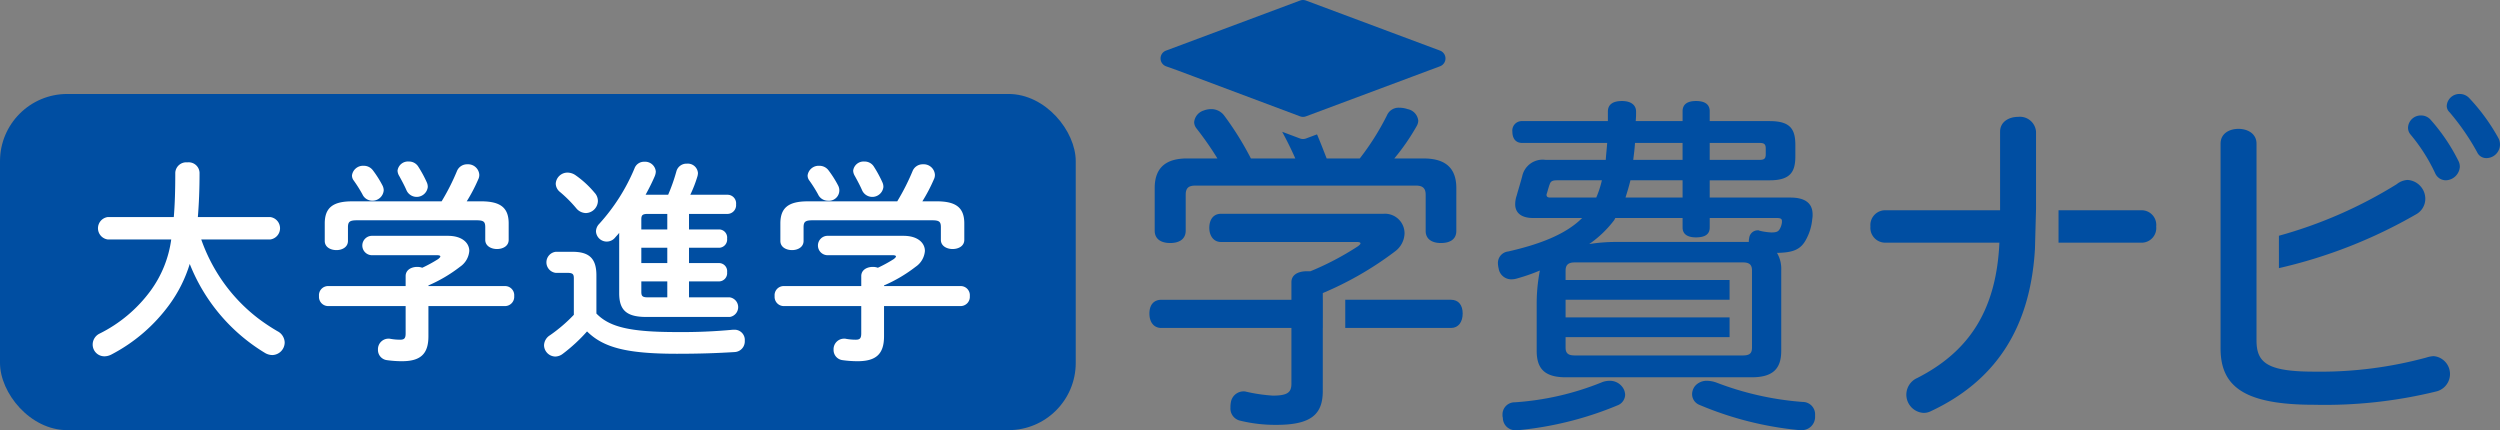 <svg xmlns="http://www.w3.org/2000/svg" viewBox="0 0 223.103 38.386"><rect x="0" y="0" width="223.103" height="38.386" fill="#808080" stroke="none"/><defs><style>.cls-1{fill:#004ea2;}.cls-2{fill:#fff;}</style></defs><g id="レイヤー_2" data-name="レイヤー 2"><g id="レイヤー_2-2" data-name="レイヤー 2"><rect class="cls-1" y="8.386" width="96" height="30" rx="6"/><path class="cls-2" d="M17.959,21.369a15.432,15.432,0,0,0,1.748,3.496A15.015,15.015,0,0,0,23.07,28.436,17.48,17.48,0,0,0,24.76,29.557a1.167,1.167,0,0,1,.646,1.007,1.131,1.131,0,0,1-1.102,1.121,1.301,1.301,0,0,1-.627-.171,16.255,16.255,0,0,1-6.744-7.96,12.191,12.191,0,0,1-1.786,3.59A14.934,14.934,0,0,1,9.924,31.646a1.354,1.354,0,0,1-.608.152,1.046,1.046,0,0,1-1.045-1.064,1.087,1.087,0,0,1,.627-.969,12.567,12.567,0,0,0,4.54-3.819,10.032,10.032,0,0,0,1.843-4.578h-5.68a1.009,1.009,0,0,1,0-1.995h5.908c.095-1.102.133-2.393.133-3.952a.981.981,0,0,1,1.083-.931.971.971,0,0,1,1.083.931c0,1.501-.057,2.812-.152,3.952h6.478a1.009,1.009,0,0,1,0,1.995Z"/><path class="cls-2" d="M36.2,24.636c0-.551.513-.817,1.026-.817a1.274,1.274,0,0,1,.456.076,12.294,12.294,0,0,0,1.425-.779c.114-.095.19-.171.19-.228,0-.076-.114-.114-.304-.114H33.141a.866.866,0,0,1,0-1.728H39.98c1.254,0,1.9.627,1.9,1.349A1.878,1.878,0,0,1,41.063,23.8a13.042,13.042,0,0,1-2.831,1.672v.057h6.839a.817.817,0,0,1,.817.893.827.827,0,0,1-.817.893H38.233v2.697c0,1.615-.741,2.223-2.375,2.223a9.717,9.717,0,0,1-1.33-.095.913.913,0,0,1-.798-.931.943.943,0,0,1,.931-.988.642.642,0,0,1,.19.019,5.04,5.04,0,0,0,.855.076c.38,0,.494-.133.494-.57V27.315H29.266a.824.824,0,0,1-.798-.893.814.814,0,0,1,.798-.893H36.2Zm3.21-6.668a19.865,19.865,0,0,0,1.368-2.698.973.973,0,0,1,.931-.608,1.001,1.001,0,0,1,1.064.931.886.886,0,0,1-.095.417,14.611,14.611,0,0,1-1.026,1.957h1.292c1.767,0,2.451.608,2.451,1.976v1.463c0,.551-.513.817-1.045.817-.513,0-1.045-.266-1.045-.817V20.286c0-.494-.133-.627-.779-.627H31.85c-.646,0-.798.133-.798.627v1.216c0,.551-.513.817-1.026.817-.532,0-1.045-.266-1.045-.817V19.944c0-1.368.684-1.976,2.432-1.976Zm-5.281-1.425a.994.994,0,0,1,.114.437,1.004,1.004,0,0,1-1.026.931.964.964,0,0,1-.874-.57,12.215,12.215,0,0,0-.779-1.235.731.731,0,0,1-.152-.456.993.993,0,0,1,1.045-.855,1.005,1.005,0,0,1,.817.399A9.412,9.412,0,0,1,34.129,16.544Zm3.951-.285a.961.961,0,0,1,.095.437.997.997,0,0,1-1.9.285c-.171-.399-.418-.855-.646-1.273a.99.99,0,0,1-.152-.475.938.938,0,0,1,1.007-.817.965.965,0,0,1,.855.475A10.633,10.633,0,0,1,38.081,16.258Z"/><path class="cls-2" d="M53.224,27.98c1.159,1.197,2.964,1.653,7.162,1.653a48.446,48.446,0,0,0,5.034-.209h.114a.911.911,0,0,1,.931.988.952.952,0,0,1-.912,1.007c-1.539.095-3.116.152-5.129.152-4.559,0-6.592-.57-8.036-1.995a14.85,14.85,0,0,1-2.185,2.014,1.115,1.115,0,0,1-.646.228A1.026,1.026,0,0,1,48.551,30.81a1.093,1.093,0,0,1,.532-.893A13.716,13.716,0,0,0,51.21,28.094V24.845c0-.361-.076-.494-.57-.494h-1.045a.947.947,0,0,1,0-1.88h1.501c1.558,0,2.128.665,2.128,2.108Zm-.171-10.79a1.087,1.087,0,0,1,.304.76,1.104,1.104,0,0,1-1.083,1.064,1.145,1.145,0,0,1-.855-.437,11.547,11.547,0,0,0-1.444-1.444.981.981,0,0,1-.38-.741,1.049,1.049,0,0,1,1.064-.988,1.271,1.271,0,0,1,.722.247A8.648,8.648,0,0,1,53.053,17.19Zm8.435,3.286h2.716a.728.728,0,0,1,.684.817.738.738,0,0,1-.684.817H61.488v1.368h2.716a.728.728,0,0,1,.684.817.738.738,0,0,1-.684.817H61.488v1.425h3.647a.886.886,0,0,1,0,1.748H57.67c-1.805,0-2.413-.646-2.413-2.128V20.78c-.114.152-.247.285-.361.418a.961.961,0,0,1-1.71-.551.989.989,0,0,1,.285-.665,17.172,17.172,0,0,0,3.154-4.958.9.9,0,0,1,.874-.589.959.959,0,0,1,1.026.874,1.197,1.197,0,0,1-.095.418c-.228.532-.513,1.102-.817,1.653h2.014a16.321,16.321,0,0,0,.741-2.109.928.928,0,0,1,.931-.665.906.906,0,0,1,.988.836,1.483,1.483,0,0,1-.038.266,11.246,11.246,0,0,1-.646,1.672h3.344a.77.77,0,0,1,.741.855.781.781,0,0,1-.741.855H61.488Zm-1.938,0V19.089h-1.71c-.494,0-.608.095-.608.494v.893Zm-2.318,3.002H59.55V22.109H57.233ZM59.55,25.111H57.233v.931c0,.399.114.494.608.494h1.71Z"/><path class="cls-2" d="M76.86,24.636c0-.551.513-.817,1.026-.817a1.274,1.274,0,0,1,.456.076,12.294,12.294,0,0,0,1.425-.779c.114-.095.19-.171.19-.228,0-.076-.114-.114-.304-.114H73.801a.866.866,0,0,1,0-1.728H80.64c1.254,0,1.9.627,1.9,1.349A1.878,1.878,0,0,1,81.723,23.8a13.04,13.04,0,0,1-2.831,1.672v.057h6.839a.817.817,0,0,1,.817.893.827.827,0,0,1-.817.893H78.892v2.697c0,1.615-.741,2.223-2.375,2.223a9.717,9.717,0,0,1-1.33-.095.913.913,0,0,1-.798-.931.943.943,0,0,1,.931-.988.642.642,0,0,1,.19.019,5.04,5.04,0,0,0,.855.076c.38,0,.494-.133.494-.57V27.315H69.926a.824.824,0,0,1-.798-.893.814.814,0,0,1,.798-.893H76.86Zm3.21-6.668a19.865,19.865,0,0,0,1.368-2.698.974.974,0,0,1,.931-.608,1.001,1.001,0,0,1,1.064.931.884.884,0,0,1-.095.417,14.622,14.622,0,0,1-1.026,1.957h1.292c1.767,0,2.451.608,2.451,1.976v1.463c0,.551-.513.817-1.045.817-.513,0-1.045-.266-1.045-.817V20.286c0-.494-.133-.627-.779-.627H72.51c-.646,0-.798.133-.798.627v1.216c0,.551-.513.817-1.026.817-.532,0-1.045-.266-1.045-.817V19.944c0-1.368.684-1.976,2.432-1.976ZM74.789,16.544a.927.927,0,0,1-.912,1.368.964.964,0,0,1-.874-.57,12.219,12.219,0,0,0-.779-1.235.731.731,0,0,1-.152-.456.993.993,0,0,1,1.045-.855,1.005,1.005,0,0,1,.817.399A9.421,9.421,0,0,1,74.789,16.544Zm3.951-.285a.957.957,0,0,1,.095.437.997.997,0,0,1-1.9.285c-.171-.399-.418-.855-.646-1.273a.99.99,0,0,1-.152-.475.938.938,0,0,1,1.007-.817.965.965,0,0,1,.855.475A10.633,10.633,0,0,1,78.74,16.258Z"/><path class="cls-1" d="M216.877,10.65a16.723,16.723,0,0,1,2.516,3.711,1.111,1.111,0,0,1,.126.534,1.294,1.294,0,0,1-1.258,1.195,1.045,1.045,0,0,1-.943-.629,15.666,15.666,0,0,0-2.201-3.459.933.933,0,0,1-.22-.66,1.141,1.141,0,0,1,1.164-1.038A1.12,1.12,0,0,1,216.877,10.65Z"/><path class="cls-1" d="M220.367,8.764a17.489,17.489,0,0,1,2.641,3.648,1.425,1.425,0,0,1,.095.503,1.221,1.221,0,0,1-1.226,1.195.895.895,0,0,1-.818-.535,21.034,21.034,0,0,0-2.453-3.554.765.765,0,0,1-.252-.629,1.139,1.139,0,0,1,1.163-1.006A1.152,1.152,0,0,1,220.367,8.764Z"/><path class="cls-1" d="M118.052,26.751h-.005v-.597a29.696,29.696,0,0,0,6.478-3.742,2.067,2.067,0,0,0,.818-1.604,1.747,1.747,0,0,0-1.887-1.729H108.958c-.66,0-1.038.503-1.038,1.258,0,.692.378,1.258,1.038,1.258h12.107c.22,0,.346.032.346.126,0,.063-.063.126-.22.252a25.424,25.424,0,0,1-4.245,2.233h-.315c-.786,0-1.383.314-1.383.975v1.572H103.644c-.692,0-1.069.472-1.069,1.226s.377,1.289,1.069,1.289h11.604v4.968c0,.786-.346,1.069-1.667,1.069a14.677,14.677,0,0,1-2.358-.346.87.87,0,0,0-.283-.032,1.156,1.156,0,0,0-1.101,1.006,2.23,2.23,0,0,0-.032.441,1.113,1.113,0,0,0,.849,1.163,13.242,13.242,0,0,0,3.239.378c3.082,0,4.151-.912,4.151-3.019V29.267h.005Z"/><path class="cls-1" d="M129.493,26.751h-9.441V29.267h9.441c.66,0,1.038-.534,1.038-1.289S130.153,26.751,129.493,26.751Z"/><path class="cls-1" d="M143.615,33.983a1.863,1.863,0,0,0-.724.158,25.054,25.054,0,0,1-7.704,1.761,1.081,1.081,0,0,0-1.101,1.132.696.696,0,0,0,.031.251,1.104,1.104,0,0,0,1.226,1.101h.189a30.531,30.531,0,0,0,8.868-2.233,1.037,1.037,0,0,0,.629-.912,1.205,1.205,0,0,0-.314-.787A1.384,1.384,0,0,0,143.615,33.983Z"/><path class="cls-1" d="M160.879,35.87a26.978,26.978,0,0,1-7.704-1.73,2.674,2.674,0,0,0-.818-.158,1.378,1.378,0,0,0-1.069.441,1.185,1.185,0,0,0-.283.755,1.025,1.025,0,0,0,.629.943,30.071,30.071,0,0,0,8.931,2.264h.158a1.179,1.179,0,0,0,1.258-1.163v-.189A1.103,1.103,0,0,0,160.879,35.87Z"/><path class="cls-1" d="M159.778,17.631h-7.201V16.091h5.346c1.855,0,2.296-.755,2.296-2.138V12.946c0-1.415-.44-2.139-2.296-2.139h-5.346v-.88c0-.598-.409-.912-1.226-.912-.755,0-1.195.283-1.195.912v.88h-4.183a7.65,7.65,0,0,0,.032-.849c0-.598-.472-.943-1.258-.943-.818,0-1.258.314-1.258.943v.849h-7.642a.844.844,0,0,0-.881.944c0,.629.315,1.006.881,1.006h7.579c-.032.503-.094,1.006-.126,1.509h-5.378a1.864,1.864,0,0,0-2.075,1.447c-.157.597-.346,1.195-.503,1.761a2.366,2.366,0,0,0-.126.755c0,.755.535,1.227,1.604,1.227h4.371c-1.478,1.478-3.837,2.358-6.604,2.987a1.028,1.028,0,0,0-.912,1.069,2.137,2.137,0,0,0,.063.441,1.141,1.141,0,0,0,1.163.975,1.746,1.746,0,0,0,.535-.094,16.455,16.455,0,0,0,1.981-.692,15.674,15.674,0,0,0-.283,2.83v4.339c0,1.635.754,2.359,2.61,2.359h16.572c1.855,0,2.642-.723,2.642-2.359V24.11a2.797,2.797,0,0,0-.378-1.541c1.384-.031,2.107-.252,2.61-1.226a4.641,4.641,0,0,0,.535-1.793,1.927,1.927,0,0,0,.032-.408C161.759,18.166,161.13,17.631,159.778,17.631Zm-7.201-4.874h4.465c.409,0,.535.126.535.503v.503c0,.377-.126.503-.535.503h-4.465Zm-6.667,0h4.245v1.509h-4.403C145.816,13.764,145.879,13.26,145.91,12.757Zm-.409,3.333h4.654v1.541H145.061C145.218,17.129,145.375,16.625,145.501,16.091Zm-7.17,1.541c-.22,0-.315-.095-.315-.22a.28.28,0,0,1,.032-.157c.094-.315.157-.566.252-.818.094-.283.283-.346.66-.346h3.994a8.797,8.797,0,0,1-.503,1.541ZM156.35,24.425v6.603c0,.534-.252.692-.818.692h-15c-.535,0-.817-.158-.817-.692v-.944H154.35V28.324h-14.635V26.751H154.35V24.99h-14.635V24.141c0-.534.283-.723.817-.723h15c.566,0,.818.189.818.723Zm2.673-4.593a1.515,1.515,0,0,1-.251.692c-.126.157-.283.22-.692.22a5.448,5.448,0,0,1-1.069-.158.234.234,0,0,0-.157-.032.772.772,0,0,0-.755.692,1.408,1.408,0,0,0-.032.346h-11.918a15.152,15.152,0,0,0-2.327.188,9.709,9.709,0,0,0,2.233-2.138c.032-.063.063-.126.095-.188h6.006v.849c0,.598.44.881,1.195.881.818,0,1.226-.283,1.226-.881v-.849H158.52c.377,0,.503.063.503.283Z"/><path class="cls-1" d="M217.191,31.782a2.51,2.51,0,0,0-.66.126,36.085,36.085,0,0,1-10,1.258c-4.245,0-5.157-.818-5.157-2.799V24.361h0V21.562h0V12.82c0-.912-.817-1.321-1.604-1.321-.817,0-1.604.409-1.604,1.321V31.09c0,3.428,2.138,5.032,8.365,5.032a41.732,41.732,0,0,0,10.912-1.195,1.602,1.602,0,0,0-.252-3.145Z"/><path class="cls-1" d="M203.374,23.928a44.111,44.111,0,0,0,12.214-4.787,1.587,1.587,0,0,0,.849-1.384,1.689,1.689,0,0,0-1.573-1.698,1.67,1.67,0,0,0-.975.377,40.141,40.141,0,0,1-10.516,4.602Z"/><path class="cls-1" d="M181.698,18.646V11.751a1.441,1.441,0,0,0-1.604-1.321c-.818,0-1.604.44-1.604,1.321v7.012H168.177a1.327,1.327,0,0,0-1.258,1.447,1.327,1.327,0,0,0,1.258,1.446h10.251c-.283,6.384-3.019,9.874-7.327,12.075a1.627,1.627,0,0,0,.535,3.114,1.39,1.39,0,0,0,.692-.158c5.492-2.577,8.85-7.108,9.274-14.482Z"/><path class="cls-1" d="M191.164,18.764h-7.458v2.893h7.458a1.307,1.307,0,0,0,1.258-1.446A1.308,1.308,0,0,0,191.164,18.764Z"/><path class="cls-1" d="M106.597,6.849l9.424,3.534a.749.749,0,0,0,.524,0l11.97-4.47a.746.746,0,0,0,0-1.395l-11.97-4.47a.755.755,0,0,0-.524,0l-11.97,4.47a.746.746,0,0,0,0,1.395l1.057.378"/><path class="cls-1" d="M127.04,14.141h-2.61a19.556,19.556,0,0,0,1.981-2.862,1.046,1.046,0,0,0,.157-.503,1.175,1.175,0,0,0-.943-1.037,2.348,2.348,0,0,0-.755-.126,1.127,1.127,0,0,0-1.101.691,22.979,22.979,0,0,1-2.421,3.837H118.392c-.313-.805-.589-1.518-.859-2.15l-.989.369a.75.75,0,0,1-.524,0l-1.597-.599c.377.699.805,1.537,1.17,2.379h-3.962a27.28,27.28,0,0,0-2.39-3.837,1.43,1.43,0,0,0-1.132-.566,1.9,1.9,0,0,0-.692.126,1.213,1.213,0,0,0-.849,1.037.922.922,0,0,0,.189.535,28.85,28.85,0,0,1,1.887,2.705h-2.704c-1.919,0-2.893.849-2.893,2.642v3.805c0,.723.535,1.101,1.384,1.101s1.383-.378,1.383-1.101V17.38c0-.629.283-.818.881-.818h19.654c.566,0,.88.189.88.818v3.239c0,.692.535,1.069,1.352,1.069.881,0,1.383-.378,1.383-1.069V16.783C129.964,14.99,128.99,14.141,127.04,14.141Z"/></g></g></svg>